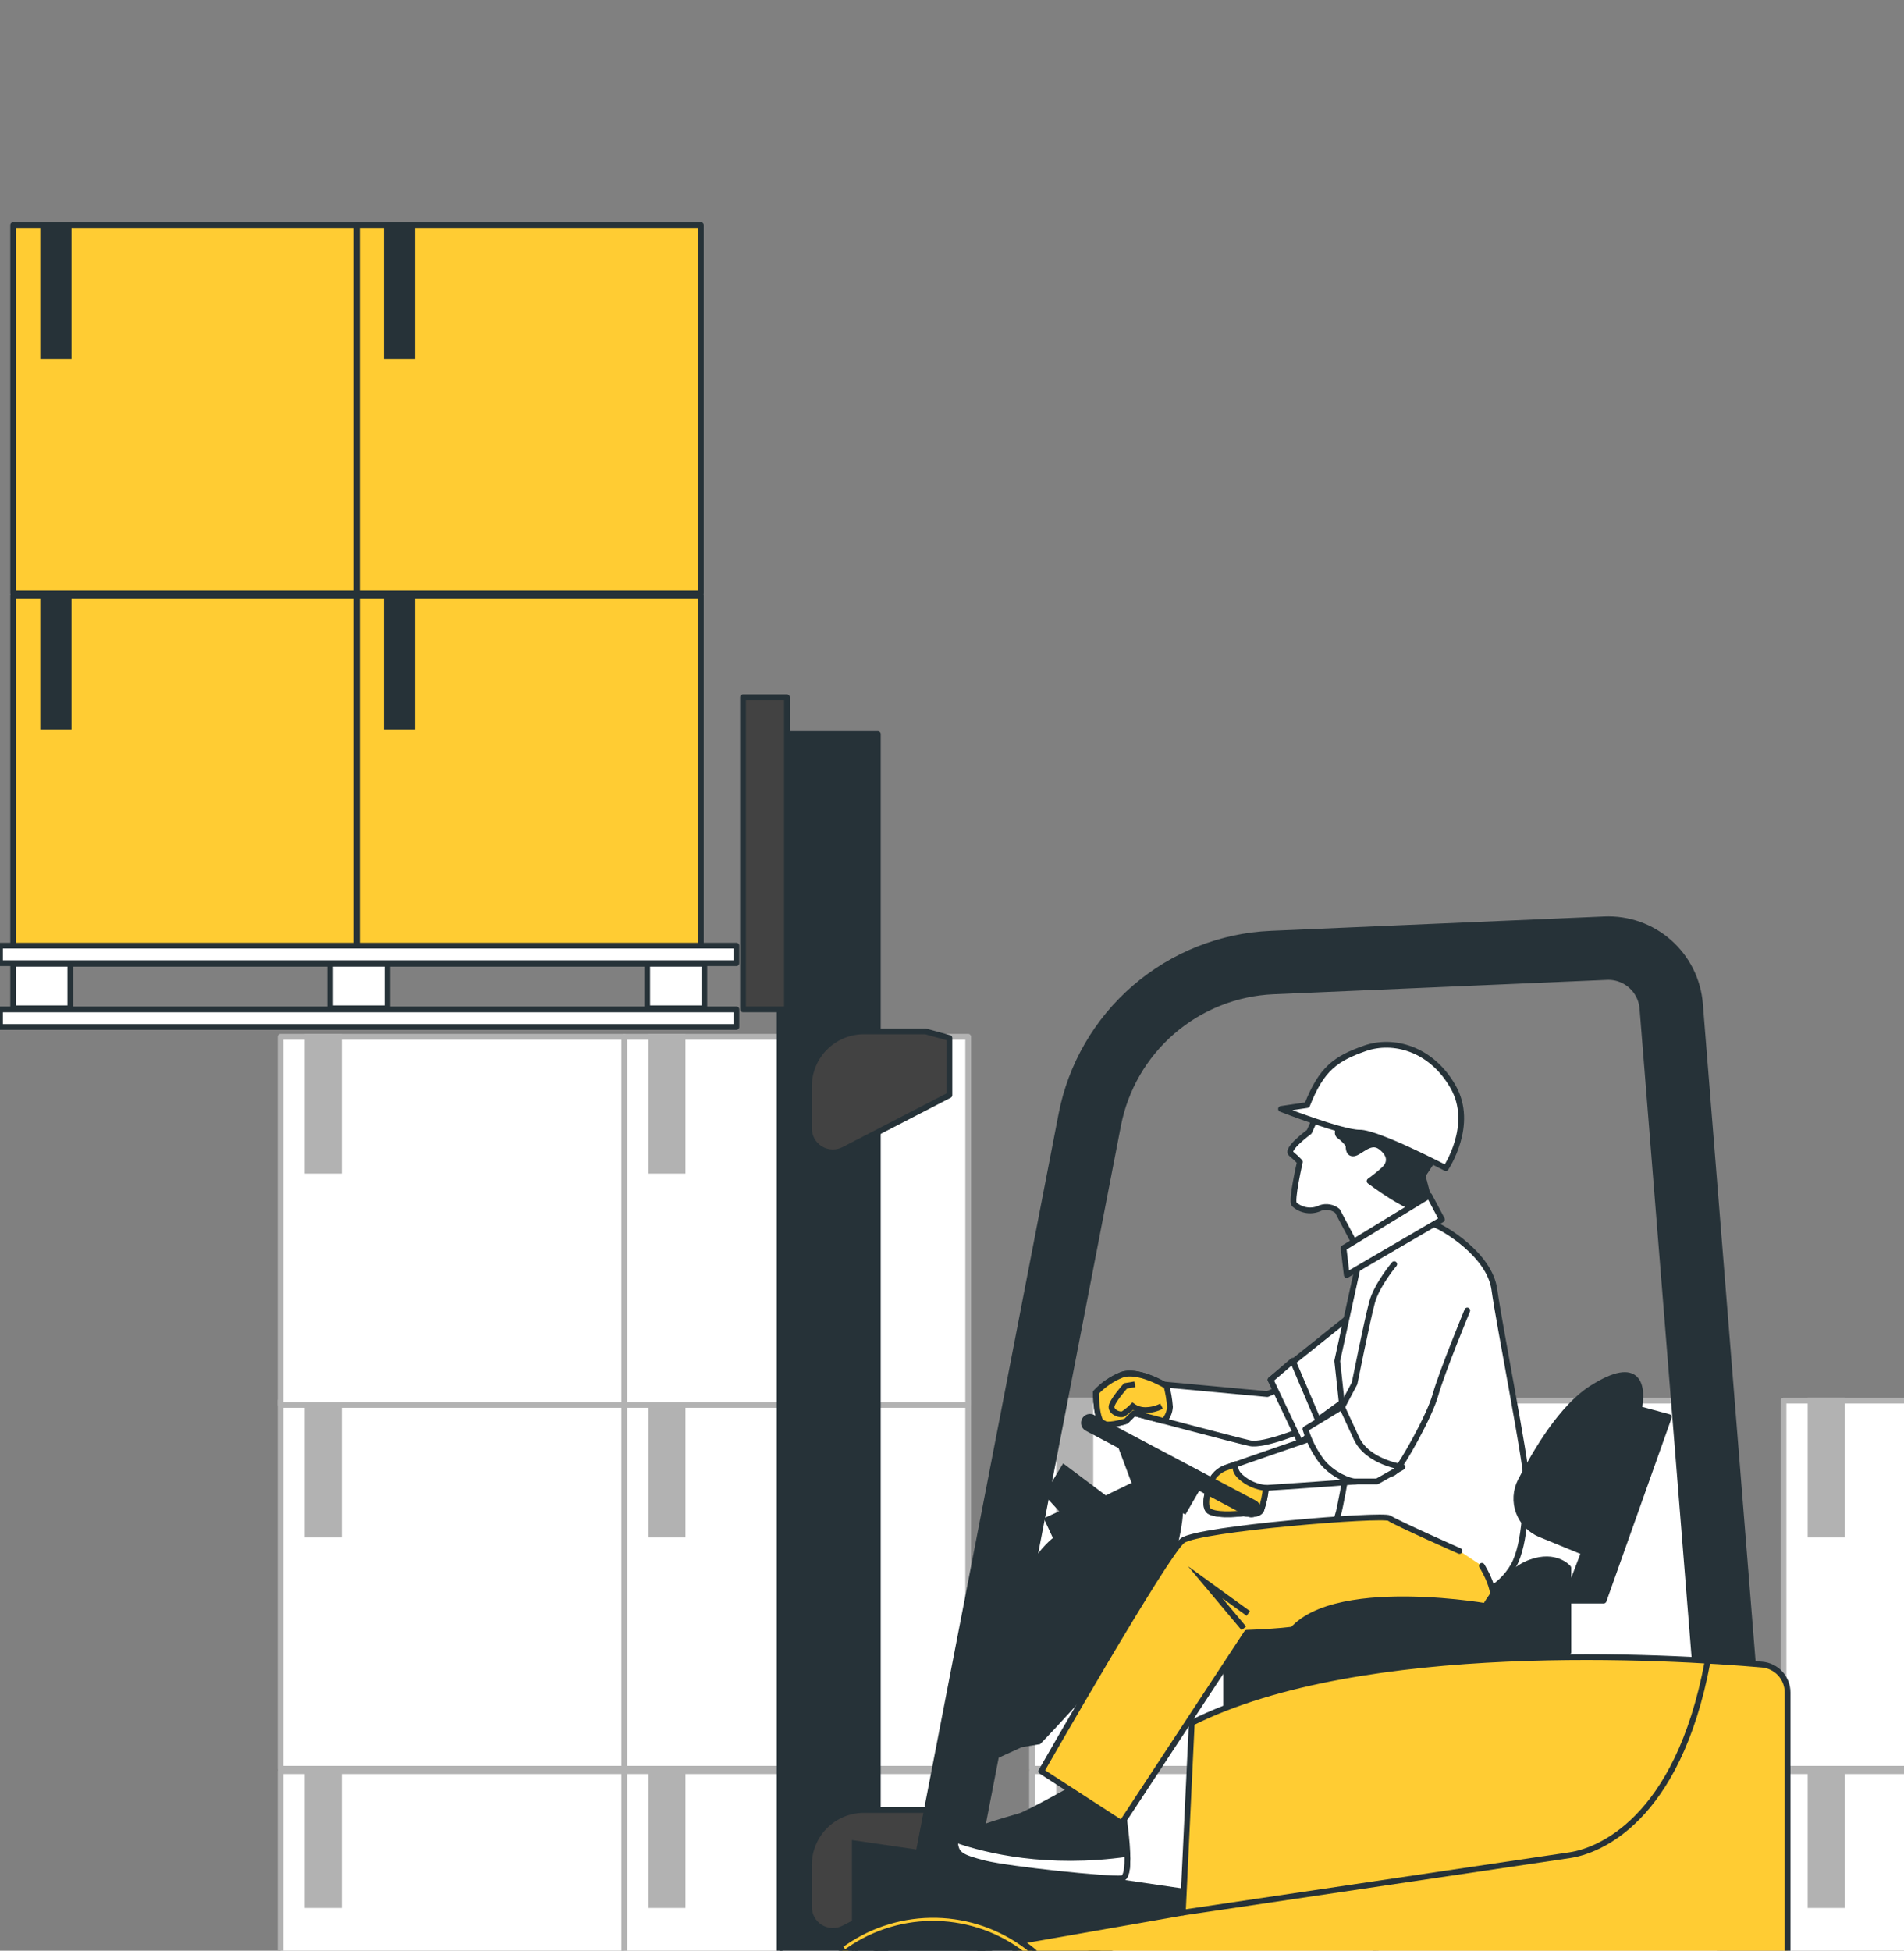 <?xml version="1.0" encoding="UTF-8"?> <svg xmlns="http://www.w3.org/2000/svg" width="330" height="338" viewBox="0 0 330 338" fill="none"><rect x="0" y="0" width="330" height="338" fill="#808080" stroke="none"/><g clip-path="url(#clip0_267_442)"><path d="M368.728 306.893H309.115V370.678H368.728V306.893Z" fill="white" stroke="#B2B2B2" stroke-linecap="round" stroke-linejoin="round"></path><path d="M319.218 306.893H313.801V330.096H319.218V306.893Z" fill="#B2B2B2" stroke="#B2B2B2" stroke-miterlimit="10"></path><path d="M368.728 242.692H309.115V306.478H368.728V242.692Z" fill="white" stroke="#B2B2B2" stroke-linecap="round" stroke-linejoin="round"></path><path d="M319.218 242.692H313.801V265.895H319.218V242.692Z" fill="#B2B2B2" stroke="#B2B2B2" stroke-miterlimit="10"></path><path d="M238.484 306.893H178.871V370.678H238.484V306.893Z" fill="white" stroke="#B2B2B2" stroke-linecap="round" stroke-linejoin="round"></path><path d="M188.976 306.893H183.559V330.096H188.976V306.893Z" fill="#B2B2B2" stroke="#B2B2B2" stroke-miterlimit="10"></path><path d="M298.049 306.893H238.436V370.678H298.049V306.893Z" fill="white" stroke="#B2B2B2" stroke-linecap="round" stroke-linejoin="round"></path><path d="M248.538 306.893H243.121V330.096H248.538V306.893Z" fill="#B2B2B2" stroke="#B2B2B2" stroke-miterlimit="10"></path><path d="M238.484 242.692H178.871V306.478H238.484V242.692Z" fill="white" stroke="#B2B2B2" stroke-linecap="round" stroke-linejoin="round"></path><path d="M188.976 242.692H183.559V265.895H188.976V242.692Z" fill="#B2B2B2" stroke="#B2B2B2" stroke-miterlimit="10"></path><path d="M298.049 242.692H238.436V306.478H298.049V242.692Z" fill="white" stroke="#B2B2B2" stroke-linecap="round" stroke-linejoin="round"></path><path d="M248.538 242.692H243.121V265.895H248.538V242.692Z" fill="#B2B2B2" stroke="#B2B2B2" stroke-miterlimit="10"></path><path d="M108.242 306.893H48.629V370.678H108.242V306.893Z" fill="white" stroke="#B2B2B2" stroke-linecap="round" stroke-linejoin="round"></path><path d="M58.733 306.893H53.316V330.096H58.733V306.893Z" fill="#B2B2B2" stroke="#B2B2B2" stroke-miterlimit="10"></path><path d="M167.806 306.893H108.193V370.678H167.806V306.893Z" fill="white" stroke="#B2B2B2" stroke-linecap="round" stroke-linejoin="round"></path><path d="M118.296 306.893H112.879V330.096H118.296V306.893Z" fill="#B2B2B2" stroke="#B2B2B2" stroke-miterlimit="10"></path><path d="M108.242 242.692H48.629V306.478H108.242V242.692Z" fill="white" stroke="#B2B2B2" stroke-linecap="round" stroke-linejoin="round"></path><path d="M58.733 242.692H53.316V265.895H58.733V242.692Z" fill="#B2B2B2" stroke="#B2B2B2" stroke-miterlimit="10"></path><path d="M167.806 242.692H108.193V306.478H167.806V242.692Z" fill="white" stroke="#B2B2B2" stroke-linecap="round" stroke-linejoin="round"></path><path d="M118.296 242.692H112.879V265.895H118.296V242.692Z" fill="#B2B2B2" stroke="#B2B2B2" stroke-miterlimit="10"></path><path d="M108.242 179.645H48.629V243.43H108.242V179.645Z" fill="white" stroke="#B2B2B2" stroke-linecap="round" stroke-linejoin="round"></path><path d="M58.733 179.645H53.316V202.848H58.733V179.645Z" fill="#B2B2B2" stroke="#B2B2B2" stroke-miterlimit="10"></path><path d="M167.806 179.645H108.193V243.43H167.806V179.645Z" fill="white" stroke="#B2B2B2" stroke-linecap="round" stroke-linejoin="round"></path><path d="M118.296 179.645H112.879V202.848H118.296V179.645Z" fill="#B2B2B2" stroke="#B2B2B2" stroke-miterlimit="10"></path><path d="M152.143 127.184H135.129V371.625H152.143V127.184Z" fill="#263238" stroke="#263238" stroke-linecap="round" stroke-linejoin="round"></path><path d="M160.397 178.708H149.729C147.203 178.708 144.781 179.711 142.995 181.497C141.209 183.283 140.205 185.706 140.205 188.231V195.465C140.196 196.186 140.374 196.897 140.723 197.528C141.072 198.158 141.579 198.687 142.194 199.063C142.81 199.438 143.512 199.646 144.233 199.667C144.953 199.688 145.667 199.521 146.303 199.182L164.553 189.758V179.853L160.397 178.708Z" fill="#424242" stroke="#263238" stroke-linecap="round" stroke-linejoin="round"></path><path d="M160.397 313.612H149.729C147.203 313.612 144.781 314.616 142.995 316.402C141.209 318.188 140.205 320.61 140.205 323.136V330.37C140.196 331.09 140.374 331.801 140.723 332.432C141.072 333.063 141.579 333.592 142.194 333.967C142.81 334.342 143.512 334.55 144.233 334.571C144.953 334.592 145.667 334.425 146.303 334.086L164.553 324.662V314.716L160.397 313.612Z" fill="#424242" stroke="#263238" stroke-linecap="round" stroke-linejoin="round"></path><path d="M136.389 120.796H128.773V174.892H136.389V120.796Z" fill="#424242" stroke="#263238" stroke-linecap="round" stroke-linejoin="round"></path><path d="M271.336 278.273H212.52V305.226H271.336V278.273Z" fill="#263238" stroke="#263238" stroke-linecap="round" stroke-linejoin="round"></path><path d="M163.49 325.227L188.867 194.064C190.305 186.622 194.209 179.882 199.948 174.932C205.687 169.982 212.926 167.109 220.498 166.779L278.286 164.29C281.111 164.169 283.873 165.147 285.992 167.019C288.111 168.891 289.422 171.51 289.651 174.328L299.606 298.432" stroke="#263238" stroke-width="11" stroke-miterlimit="10"></path><path d="M208.879 328.296L148.154 319.403V348.413L212.745 332.552L208.879 328.296Z" fill="#263238" stroke="#263238" stroke-miterlimit="10"></path><path d="M204.506 262.437L196.02 257.542L191.598 259.691L184.406 254.299L181.569 258.936L184.406 262.03L181.569 263.325L183.112 266.643C183.112 266.643 176.666 271.023 175.123 282.886L168.42 282.629V306.147L176.94 302.256L180.034 301.742C180.034 301.742 196.542 284.728 200.408 276.473C204.274 268.219 204.506 262.437 204.506 262.437Z" fill="#263238" stroke="#263238" stroke-miterlimit="10"></path><path d="M222.134 240.462L219.645 241.557L201.759 239.898C201.759 239.898 197.081 237.152 194.335 238.239C192.663 238.915 191.16 239.949 189.93 241.267C189.93 241.267 189.93 246.493 191.307 246.767C192.684 247.041 195.156 246.219 195.156 246.219L196.533 244.842C196.533 244.842 214.137 249.521 216.617 250.068C219.097 250.616 226.24 247.58 226.24 247.58L222.134 240.462Z" fill="white" stroke="#263238" stroke-linecap="round" stroke-linejoin="round"></path><path d="M194.36 238.255C192.689 238.931 191.186 239.965 189.955 241.282C189.955 241.282 189.955 246.509 191.332 246.783C192.709 247.056 195.181 246.235 195.181 246.235L196.558 244.858L201.727 246.227C202.35 245.557 202.722 244.692 202.78 243.779C202.682 242.481 202.463 241.196 202.125 239.939H201.785C201.785 239.939 197.098 237.16 194.36 238.255Z" fill="#FFCC33" stroke="#263238" stroke-linecap="round" stroke-linejoin="round"></path><path d="M196.691 239.864L195.073 240.138C195.073 240.138 192.643 242.842 192.643 243.78C192.643 244.717 194.128 245.265 194.667 244.999C195.264 244.605 195.82 244.152 196.326 243.647C196.993 244.12 197.798 244.359 198.616 244.327C199.557 244.31 200.482 244.077 201.32 243.647" stroke="#263238" stroke-miterlimit="10"></path><path d="M235.34 226.98L220.209 239.084L226.257 247.612L235.34 241.009V226.98Z" fill="white" stroke="#263238" stroke-linecap="round" stroke-linejoin="round"></path><path d="M220.209 239.085L225.435 250.085L228.737 246.783L224.058 235.783L220.209 239.085Z" fill="white" stroke="#263238" stroke-linecap="round" stroke-linejoin="round"></path><path d="M235.615 218.212L231.766 235.816C231.766 235.816 233.425 250.391 233.425 253.145C233.425 255.9 232.048 261.947 232.048 261.947L231.492 263.872C231.492 263.872 231.492 274.324 235.897 275.428C240.302 276.531 244.699 277.626 250.199 277.626C255.699 277.626 260.104 275.137 262.302 271.305C264.501 267.472 264.509 259.193 264.509 256.173C264.509 253.154 259.83 229.486 259.001 223.438C258.171 217.391 250.199 212.704 248.548 212.156C246.897 211.609 235.615 218.212 235.615 218.212Z" fill="white" stroke="#263238" stroke-linecap="round" stroke-linejoin="round"></path><path d="M228.439 192.736L226.913 196.113C226.913 196.113 222.823 199.107 223.769 199.896C224.309 200.336 224.819 200.813 225.295 201.322C225.295 201.322 223.744 208.067 224.308 208.664C224.917 209.218 225.679 209.576 226.495 209.69C227.31 209.804 228.141 209.669 228.879 209.303C229.371 209.135 229.899 209.094 230.411 209.186C230.923 209.277 231.404 209.497 231.807 209.826L235.831 217.458L248.208 209.991L246.549 203.678L249.618 199.033L228.439 192.736Z" fill="white" stroke="#263238" stroke-linecap="round" stroke-linejoin="round"></path><path d="M246.531 203.669L249.601 199.024L232.619 194.154C232.205 194.893 231.475 196.378 232.097 196.776C232.735 197.236 233.295 197.796 233.756 198.435C233.756 198.435 233.548 200.019 234.668 199.837C235.788 199.654 237.505 197.39 239.281 198.709C241.056 200.028 241.114 201.513 239.82 202.682C239.044 203.383 238.23 204.039 237.381 204.648C237.381 204.648 244.283 209.875 246.506 209.493L247.8 209.269L246.531 203.669Z" fill="#263238" stroke="#263238" stroke-linecap="round" stroke-linejoin="round"></path><path d="M226.555 191.476L222.025 192.148C222.025 192.148 232.602 196.296 235.655 196.254C238.708 196.213 250.588 202.401 250.588 202.401C250.588 202.401 255.631 194.935 251.84 188.299C248.049 181.662 241.462 179.92 236.526 181.662C231.59 183.404 229.027 185.138 226.555 191.476Z" fill="white" stroke="#263238" stroke-linecap="round" stroke-linejoin="round"></path><path d="M247.719 207.171L232.861 216.246L233.417 220.925L249.917 211.302L247.719 207.171Z" fill="white" stroke="#263238" stroke-linecap="round" stroke-linejoin="round"></path><path d="M187.218 309.216C187.218 309.216 178.45 314.119 176.898 314.633C175.347 315.147 165.284 317.727 165.558 319.536C165.832 321.344 166.587 321.85 170.71 322.854C174.833 323.858 192.113 325.691 194.436 325.434C196.758 325.177 194.178 311.248 194.178 311.248L187.218 309.216Z" fill="#263238" stroke="#263238" stroke-linecap="round" stroke-linejoin="round"></path><path d="M170.709 322.888C174.856 323.916 192.112 325.725 194.434 325.468C195.264 325.376 195.463 323.535 195.38 321.22C181.493 323.195 170.982 320.606 165.889 318.848C165.782 318.927 165.697 319.032 165.639 319.151C165.581 319.271 165.553 319.403 165.557 319.536C165.814 321.336 166.586 321.851 170.709 322.888Z" fill="white" stroke="#263238" stroke-linecap="round" stroke-linejoin="round"></path><path d="M252.961 268.741C252.961 268.741 241.877 263.838 240.816 263.067C239.754 262.295 207.807 264.867 204.97 266.933C202.133 268.998 180.473 306.901 180.473 306.901L194.401 315.927L216.094 282.919C216.094 282.919 224.34 282.661 226.406 281.89C228.472 281.118 240.592 279.053 240.592 279.053C240.592 279.053 253.74 280.853 257.349 279.31C260.958 277.767 256.835 271.313 256.835 271.313" fill="#FFCC33"></path><path d="M252.961 268.741C252.961 268.741 241.877 263.838 240.816 263.067C239.754 262.295 207.807 264.867 204.97 266.933C202.133 268.998 180.473 306.901 180.473 306.901L194.401 315.927L216.094 282.919C216.094 282.919 224.34 282.661 226.406 281.89C228.472 281.118 240.592 279.053 240.592 279.053C240.592 279.053 253.74 280.853 257.349 279.31C260.958 277.767 256.835 271.313 256.835 271.313" stroke="#263238" stroke-linecap="round" stroke-linejoin="round"></path><path d="M215.58 282.147L208.877 274.15L216.351 279.567" stroke="#263238" stroke-miterlimit="10"></path><path d="M222.119 286.286H271.819V271.686C271.819 271.686 269.695 269.098 265.224 270.74C260.752 272.383 257.451 278.281 257.451 278.281C257.451 278.281 224.707 272.632 222.119 286.286Z" fill="#263238" stroke="#263238" stroke-linecap="round" stroke-linejoin="round"></path><path d="M271.346 277.336H277.941L289.248 245.538L284.063 244.128L271.346 277.336Z" fill="#263238" stroke="#263238" stroke-linecap="round" stroke-linejoin="round"></path><path d="M284.061 244.128L274.878 269.098L266.98 265.863C266.122 265.513 265.346 264.989 264.701 264.323C264.056 263.657 263.557 262.865 263.234 261.997C262.911 261.128 262.772 260.202 262.826 259.276C262.879 258.351 263.125 257.447 263.546 256.622C266.333 251.171 270.788 243.813 275.815 240.594C284.293 235.177 284.783 240.362 284.061 244.128Z" fill="#263238" stroke="#263238" stroke-linecap="round" stroke-linejoin="round"></path><path d="M206.555 298.523L205.004 331.399L176.607 336.376C181.907 339.889 185.797 345.158 187.593 351.257C189.39 357.355 188.978 363.892 186.43 369.717H304.469C305.888 369.717 307.249 369.153 308.253 368.15C309.256 367.146 309.82 365.785 309.82 364.366V293.247C309.822 292.035 309.369 290.867 308.55 289.974C307.731 289.081 306.606 288.529 305.398 288.427C289.695 287.067 236.046 283.748 206.555 298.523Z" fill="#FFCC33" stroke="#263238" stroke-linecap="round" stroke-linejoin="round"></path><path d="M176.933 375.781C186.279 367.359 187.029 352.955 178.608 343.609C170.186 334.262 155.782 333.512 146.435 341.934C137.089 350.356 136.339 364.76 144.76 374.106C153.182 383.453 167.586 384.203 176.933 375.781Z" fill="#263238" stroke="#263238" stroke-linecap="round" stroke-linejoin="round"></path><path d="M146.37 338.45C150.701 335.197 155.954 333.407 161.369 333.338C166.784 333.268 172.081 334.924 176.494 338.065C180.906 341.206 184.204 345.669 185.911 350.809C187.619 355.949 187.646 361.498 185.99 366.655H187.65C189.289 361.196 189.164 355.359 187.291 349.975C185.419 344.592 181.895 339.936 177.221 336.673C172.548 333.41 166.963 331.706 161.264 331.803C155.565 331.9 150.042 333.793 145.482 337.213L146.37 338.45Z" fill="#FFCC33" stroke="#263238" stroke-linecap="round" stroke-linejoin="round"></path><path d="M205.004 331.399C205.004 331.399 267.388 322.157 272.108 321.444C276.828 320.73 290.74 315.728 295.958 287.904" stroke="#263238" stroke-linecap="round" stroke-linejoin="round"></path><path d="M61.902 103.201H2.289V166.987H61.902V103.201Z" fill="#FFCC33" stroke="#263238" stroke-linecap="round" stroke-linejoin="round"></path><path d="M12.394 103.201H6.977V126.404H12.394V103.201Z" fill="#263238"></path><path d="M121.465 103.201H61.852V166.987H121.465V103.201Z" fill="#FFCC33" stroke="#263238" stroke-linecap="round" stroke-linejoin="round"></path><path d="M71.956 103.201H66.539V126.404H71.956V103.201Z" fill="#263238"></path><path d="M61.902 39H2.289V102.786H61.902V39Z" fill="#FFCC33" stroke="#263238" stroke-linecap="round" stroke-linejoin="round"></path><path d="M12.394 39H6.977V62.203H12.394V39Z" fill="#263238"></path><path d="M121.465 39H61.852V102.786H121.465V39Z" fill="#FFCC33" stroke="#263238" stroke-linecap="round" stroke-linejoin="round"></path><path d="M71.956 39H66.539V62.203H71.956V39Z" fill="#263238"></path><path d="M127.63 174.9H0V177.945H127.63V174.9Z" fill="white" stroke="#263238" stroke-linecap="round" stroke-linejoin="round"></path><path d="M127.63 163.851H0V166.895H127.63V163.851Z" fill="white" stroke="#263238" stroke-linecap="round" stroke-linejoin="round"></path><path d="M12.194 166.986H2.289V174.718H12.194V166.986Z" fill="white" stroke="#263238" stroke-linecap="round" stroke-linejoin="round"></path><path d="M67.138 166.986H57.232V174.718H67.138V166.986Z" fill="white" stroke="#263238" stroke-linecap="round" stroke-linejoin="round"></path><path d="M122.071 166.986H112.166V174.718H122.071V166.986Z" fill="white" stroke="#263238" stroke-linecap="round" stroke-linejoin="round"></path><path d="M229.559 248.434C229.559 248.434 214.983 253.411 212.785 254.241C212.203 254.407 211.66 254.686 211.187 255.064C210.714 255.441 210.321 255.909 210.031 256.439C210.031 256.439 208.106 261.118 209.757 261.939C211.408 262.76 215.564 262.213 215.564 262.213C215.564 262.213 218.052 262.769 218.592 261.665C219.025 260.421 219.303 259.128 219.421 257.816C219.421 257.816 232.081 256.986 234.826 256.713C236.657 256.454 238.38 255.693 239.804 254.514L229.559 248.434Z" fill="white" stroke="#263238" stroke-linecap="round" stroke-linejoin="round"></path><path d="M218.56 261.64C218.997 260.403 219.275 259.115 219.39 257.808C217.786 257.66 216.271 257.003 215.067 255.933C214.072 255.053 214.014 254.274 214.238 253.685C213.574 253.917 213.052 254.099 212.761 254.215C212.18 254.381 211.637 254.661 211.164 255.039C210.691 255.416 210.298 255.883 210.007 256.414C210.007 256.414 208.083 261.093 209.733 261.914C211.384 262.735 215.54 262.188 215.54 262.188C215.54 262.188 218.012 262.743 218.56 261.64Z" fill="#FFCC33" stroke="#263238" stroke-linecap="round" stroke-linejoin="round"></path><path d="M241.646 219.042C241.646 219.042 238.627 222.617 237.797 225.679C236.968 228.74 234.769 239.707 234.769 239.707L232.571 243.854L229.543 248.525C229.897 249.845 230.593 251.048 231.56 252.013C232.527 252.979 233.731 253.673 235.051 254.025C239.722 255.402 240.858 255.958 241.928 254.855C242.999 253.751 247.735 245.497 248.806 241.648C249.876 237.799 254.306 227.072 254.306 227.072" fill="white"></path><path d="M241.646 219.042C241.646 219.042 238.627 222.617 237.797 225.679C236.968 228.74 234.769 239.707 234.769 239.707L232.571 243.854L229.543 248.525C229.897 249.845 230.593 251.048 231.56 252.013C232.527 252.979 233.731 253.673 235.051 254.025C239.722 255.402 240.858 255.958 241.928 254.855C242.999 253.751 247.735 245.497 248.806 241.648C249.876 237.799 254.306 227.072 254.306 227.072" stroke="#263238" stroke-linecap="round" stroke-linejoin="round"></path><path d="M232.585 243.763L226.256 247.612C226.848 249.591 227.78 251.452 229.01 253.112C230.935 255.601 233.987 256.687 234.817 256.687H238.675L243.071 254.199C243.071 254.199 237.024 253.369 235.099 249.221C233.174 245.073 232.585 243.763 232.585 243.763Z" fill="white" stroke="#263238" stroke-linecap="round" stroke-linejoin="round"></path><path d="M193.922 249.653L197.016 257.908L205.262 261.773L208.099 256.879L193.922 249.653Z" fill="#263238" stroke="#263238" stroke-miterlimit="10"></path><path d="M216.908 262.91C216.657 262.909 216.41 262.85 216.186 262.735L188.122 247.878C187.78 247.674 187.53 247.347 187.423 246.963C187.315 246.58 187.36 246.17 187.546 245.819C187.732 245.467 188.047 245.201 188.424 245.074C188.802 244.948 189.213 244.972 189.574 245.14L217.63 259.998C217.937 260.158 218.182 260.416 218.324 260.732C218.467 261.047 218.499 261.402 218.415 261.738C218.332 262.074 218.138 262.372 217.865 262.585C217.591 262.797 217.254 262.912 216.908 262.91Z" fill="#263238"></path></g><defs><clipPath id="clip0_267_442"><rect width="330" height="338" fill="white"></rect></clipPath></defs></svg> 